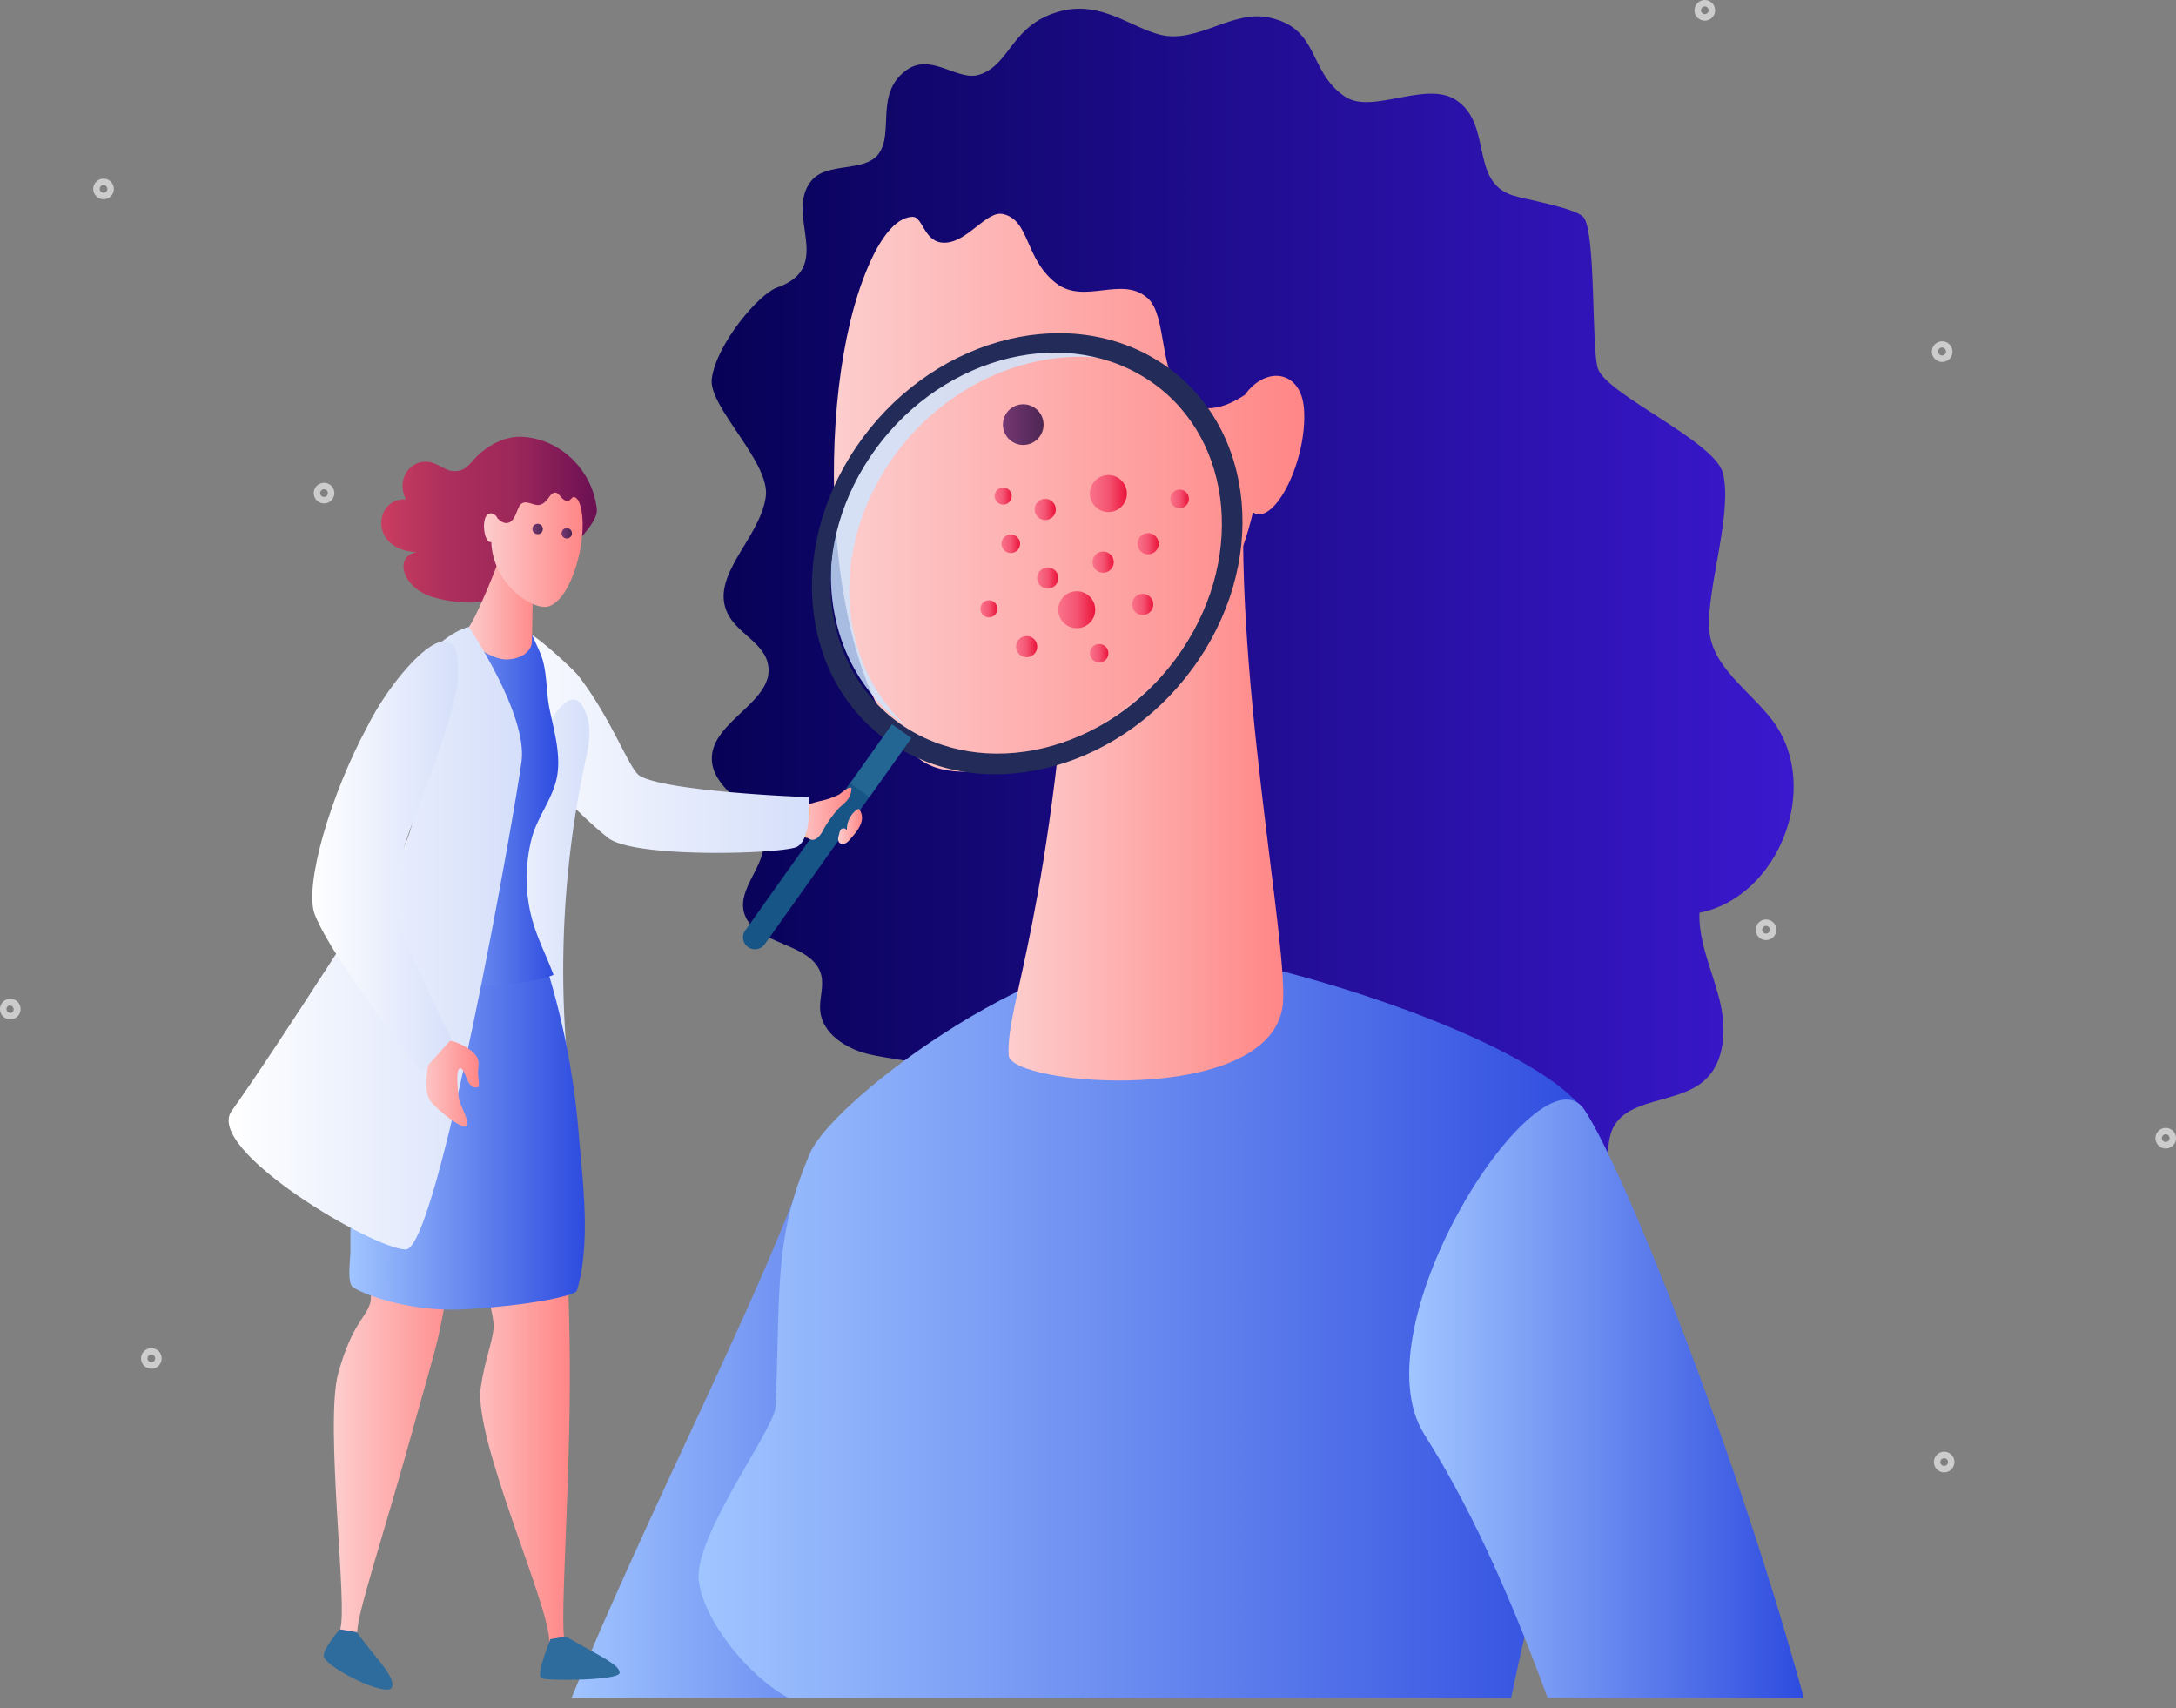 <svg xmlns="http://www.w3.org/2000/svg" xmlns:xlink="http://www.w3.org/1999/xlink" viewBox="0 0 634.79 498.19"><rect x="0" y="0" width="634.79" height="498.19" fill="#808080" stroke="none"/><defs><style>.cls-1{fill:none;}.cls-2{opacity:0.6;}.cls-3{fill:#fff;}.cls-4{clip-path:url(#clip-path);}.cls-5{fill:url(#linear-gradient);}.cls-6{fill:url(#linear-gradient-2);}.cls-7{fill:url(#linear-gradient-3);}.cls-8{fill:url(#linear-gradient-4);}.cls-9{fill:url(#linear-gradient-5);}.cls-10{fill:url(#linear-gradient-6);}.cls-11{fill:url(#linear-gradient-7);}.cls-12{fill:url(#linear-gradient-8);}.cls-13{fill:url(#linear-gradient-9);}.cls-14{fill:url(#linear-gradient-10);}.cls-15{fill:url(#linear-gradient-11);}.cls-16{fill:url(#linear-gradient-12);}.cls-17{fill:url(#linear-gradient-13);}.cls-18{fill:url(#linear-gradient-14);}.cls-19{fill:url(#linear-gradient-15);}.cls-20{fill:url(#linear-gradient-16);}.cls-21{fill:url(#linear-gradient-17);}.cls-22{fill:url(#linear-gradient-18);}.cls-23{fill:url(#linear-gradient-19);}.cls-24{fill:url(#linear-gradient-20);}.cls-25{fill:url(#linear-gradient-21);}.cls-26{fill:#cde5fe;opacity:0.81;}.cls-27{fill:#232b59;}.cls-28{fill:#185587;}.cls-29{fill:#246693;}.cls-30{fill:url(#linear-gradient-22);}.cls-31{fill:url(#linear-gradient-23);}.cls-32{fill:#f7b690;}.cls-33{fill:url(#linear-gradient-24);}.cls-34{fill:url(#linear-gradient-25);}.cls-35{fill:url(#linear-gradient-26);}.cls-36{fill:#2e6c9e;}.cls-37{fill:#f7f6f1;}.cls-38{fill:url(#linear-gradient-27);}.cls-39{fill:url(#linear-gradient-28);}.cls-40{fill:url(#linear-gradient-29);}.cls-41{fill:url(#linear-gradient-30);}.cls-42{fill:url(#linear-gradient-31);}.cls-43{fill:url(#linear-gradient-32);}.cls-44{fill:url(#linear-gradient-33);}.cls-45{fill:url(#linear-gradient-34);}.cls-46{fill:url(#linear-gradient-35);}.cls-47{fill:url(#linear-gradient-36);}</style><clipPath id="clip-path" transform="translate(0 -29.04)"><rect class="cls-1" x="151.19" width="409.11" height="524.25"/></clipPath><linearGradient id="linear-gradient" x1="207.6" y1="218.84" x2="523.27" y2="218.84" gradientUnits="userSpaceOnUse"><stop offset="0" stop-color="#070256"/><stop offset="1" stop-color="#3a18ce"/></linearGradient><linearGradient id="linear-gradient-2" x1="165.85" y1="444.89" x2="317.21" y2="444.89" gradientUnits="userSpaceOnUse"><stop offset="0" stop-color="#a1c5ff"/><stop offset="1" stop-color="#2d4bdf"/></linearGradient><linearGradient id="linear-gradient-3" x1="203.77" y1="416.66" x2="468.44" y2="416.66" xlink:href="#linear-gradient-2"/><linearGradient id="linear-gradient-4" x1="294.2" y1="253.93" x2="374.36" y2="253.93" gradientUnits="userSpaceOnUse"><stop offset="0" stop-color="#fdcdcd"/><stop offset="1" stop-color="#ff8686"/></linearGradient><linearGradient id="linear-gradient-5" x1="243.25" y1="172.78" x2="380.49" y2="172.78" xlink:href="#linear-gradient-4"/><linearGradient id="linear-gradient-6" x1="411.12" y1="438.43" x2="526.83" y2="438.43" xlink:href="#linear-gradient-2"/><linearGradient id="linear-gradient-7" x1="317.96" y1="173.01" x2="328.73" y2="173.01" gradientUnits="userSpaceOnUse"><stop offset="0" stop-color="#f9738a"/><stop offset="0.51" stop-color="#f45371"/><stop offset="1" stop-color="#eb133b"/></linearGradient><linearGradient id="linear-gradient-8" x1="308.72" y1="206.87" x2="319.5" y2="206.87" xlink:href="#linear-gradient-7"/><linearGradient id="linear-gradient-9" x1="302.57" y1="197.64" x2="308.72" y2="197.64" xlink:href="#linear-gradient-7"/><linearGradient id="linear-gradient-10" x1="296.41" y1="217.65" x2="302.57" y2="217.65" xlink:href="#linear-gradient-7"/><linearGradient id="linear-gradient-11" x1="301.8" y1="177.63" x2="307.96" y2="177.63" xlink:href="#linear-gradient-7"/><linearGradient id="linear-gradient-12" x1="331.81" y1="187.63" x2="337.97" y2="187.63" xlink:href="#linear-gradient-7"/><linearGradient id="linear-gradient-13" x1="318.73" y1="193.02" x2="324.89" y2="193.02" xlink:href="#linear-gradient-7"/><linearGradient id="linear-gradient-14" x1="317.96" y1="190.53" x2="323.35" y2="190.53" xlink:href="#linear-gradient-7"/><linearGradient id="linear-gradient-15" x1="290.16" y1="144.69" x2="295.14" y2="144.69" xlink:href="#linear-gradient-7"/><linearGradient id="linear-gradient-16" x1="286" y1="177.59" x2="290.98" y2="177.59" xlink:href="#linear-gradient-7"/><linearGradient id="linear-gradient-17" x1="341.43" y1="174.55" x2="346.82" y2="174.55" xlink:href="#linear-gradient-7"/><linearGradient id="linear-gradient-18" x1="292.18" y1="187.63" x2="297.57" y2="187.63" xlink:href="#linear-gradient-7"/><linearGradient id="linear-gradient-19" x1="330.27" y1="205.33" x2="336.43" y2="205.33" xlink:href="#linear-gradient-7"/><linearGradient id="linear-gradient-20" x1="292.56" y1="123.85" x2="304.43" y2="123.85" gradientUnits="userSpaceOnUse"><stop offset="0" stop-color="#753772"/><stop offset="1" stop-color="#4d2653"/></linearGradient><linearGradient id="linear-gradient-21" x1="111.23" y1="180.62" x2="174.13" y2="180.62" gradientUnits="userSpaceOnUse"><stop offset="0" stop-color="#ca3d60"/><stop offset="0.3" stop-color="#ad2f5c"/><stop offset="0.62" stop-color="#9c275a"/><stop offset="1" stop-color="#6b1053"/></linearGradient><linearGradient id="linear-gradient-22" x1="244.51" y1="270.06" x2="251.47" y2="270.06" xlink:href="#linear-gradient-4"/><linearGradient id="linear-gradient-23" x1="231.8" y1="266.41" x2="248.35" y2="266.41" xlink:href="#linear-gradient-4"/><linearGradient id="linear-gradient-24" x1="136.97" y1="245.73" x2="236" y2="245.73" gradientUnits="userSpaceOnUse"><stop offset="0" stop-color="#fff"/><stop offset="1" stop-color="#d5dffa"/></linearGradient><linearGradient id="linear-gradient-25" x1="132.68" y1="441.73" x2="166.24" y2="441.73" xlink:href="#linear-gradient-4"/><linearGradient id="linear-gradient-26" x1="97.29" y1="436.91" x2="135.96" y2="436.91" xlink:href="#linear-gradient-4"/><linearGradient id="linear-gradient-27" x1="135.41" y1="312.36" x2="171.9" y2="312.36" xlink:href="#linear-gradient-24"/><linearGradient id="linear-gradient-28" x1="101.91" y1="351.72" x2="170.6" y2="351.72" xlink:href="#linear-gradient-2"/><linearGradient id="linear-gradient-29" x1="116.78" y1="263.52" x2="162.85" y2="263.52" xlink:href="#linear-gradient-2"/><linearGradient id="linear-gradient-30" x1="136.25" y1="201.61" x2="156.84" y2="201.61" xlink:href="#linear-gradient-4"/><linearGradient id="linear-gradient-31" x1="66.69" y1="302.71" x2="152.28" y2="302.71" xlink:href="#linear-gradient-24"/><linearGradient id="linear-gradient-32" x1="122.18" y1="344.73" x2="139.67" y2="344.73" xlink:href="#linear-gradient-4"/><linearGradient id="linear-gradient-33" x1="91.1" y1="278.87" x2="133.69" y2="278.87" xlink:href="#linear-gradient-24"/><linearGradient id="linear-gradient-34" x1="141.15" y1="189.37" x2="169.97" y2="189.37" xlink:href="#linear-gradient-4"/><linearGradient id="linear-gradient-35" x1="155.32" y1="154.3" x2="158.37" y2="154.3" xlink:href="#linear-gradient-20"/><linearGradient id="linear-gradient-36" x1="163.82" y1="155.55" x2="166.87" y2="155.55" xlink:href="#linear-gradient-20"/></defs><g id="レイヤー_2" data-name="レイヤー 2"><g id="MV"><g class="cls-2"><path class="cls-3" d="M97.2,171.5a3,3,0,1,1-4-1.31A3,3,0,0,1,97.2,171.5Zm-3.68,1.87a1.14,1.14,0,0,0,1.52.49,1.12,1.12,0,1,0-1.52-.49Z" transform="translate(0 -29.04)"/><path class="cls-3" d="M391.74,143.26a3,3,0,1,1-4-1.31A3,3,0,0,1,391.74,143.26Zm-3.67,1.87a1.12,1.12,0,1,0,.49-1.51A1.12,1.12,0,0,0,388.07,145.13Z" transform="translate(0 -29.04)"/><path class="cls-3" d="M32.88,82.79a3,3,0,1,1-4-1.32A3,3,0,0,1,32.88,82.79Zm-3.67,1.87a1.12,1.12,0,1,0,.49-1.52A1.14,1.14,0,0,0,29.21,84.66Z" transform="translate(0 -29.04)"/><path class="cls-3" d="M46.82,423.89a3,3,0,1,1-4-1.31A3,3,0,0,1,46.82,423.89Zm-3.68,1.87a1.14,1.14,0,0,0,1.52.49,1.12,1.12,0,1,0-1.52-.49Z" transform="translate(0 -29.04)"/><path class="cls-3" d="M115.74,322a3,3,0,1,1-4-1.32A3,3,0,0,1,115.74,322Zm-3.68,1.86a1.13,1.13,0,1,0,2-1,1.13,1.13,0,0,0-2,1Z" transform="translate(0 -29.04)"/><path class="cls-3" d="M517.86,298.87a3,3,0,1,1-4-1.32A3,3,0,0,1,517.86,298.87Zm-3.67,1.87a1.12,1.12,0,1,0,.49-1.52A1.14,1.14,0,0,0,514.19,300.74Z" transform="translate(0 -29.04)"/><path class="cls-3" d="M298.88,359.65a3,3,0,1,1-4-1.31A3,3,0,0,1,298.88,359.65Zm-3.68,1.87a1.13,1.13,0,1,0,.5-1.51A1.12,1.12,0,0,0,295.2,361.52Z" transform="translate(0 -29.04)"/><path class="cls-3" d="M634.46,359.65a3,3,0,1,1-4-1.31A3,3,0,0,1,634.46,359.65Zm-3.67,1.87a1.12,1.12,0,1,0,.49-1.51A1.13,1.13,0,0,0,630.79,361.52Z" transform="translate(0 -29.04)"/><path class="cls-3" d="M569.83,454.12a3,3,0,1,1-4-1.32A3,3,0,0,1,569.83,454.12ZM566.16,456a1.12,1.12,0,1,0,.49-1.51A1.12,1.12,0,0,0,566.16,456Z" transform="translate(0 -29.04)"/><path class="cls-3" d="M5.67,322a3,3,0,1,1-4-1.32A3,3,0,0,1,5.67,322ZM2,323.87a1.12,1.12,0,0,0,1.51.5,1.13,1.13,0,0,0-1-2A1.12,1.12,0,0,0,2,323.87Z" transform="translate(0 -29.04)"/><path class="cls-3" d="M260.5,96.55a3,3,0,1,1-4-1.32A3,3,0,0,1,260.5,96.55Zm-3.67,1.87a1.12,1.12,0,1,0,.49-1.52A1.14,1.14,0,0,0,256.83,98.42Z" transform="translate(0 -29.04)"/><path class="cls-3" d="M569.24,130.23a3,3,0,1,1-4-1.31A3,3,0,0,1,569.24,130.23Zm-3.67,1.87a1.12,1.12,0,0,0,1.51.5,1.14,1.14,0,0,0,.49-1.52,1.12,1.12,0,1,0-2,1Z" transform="translate(0 -29.04)"/><path class="cls-3" d="M500,30.68a3,3,0,1,1-4-1.32A3,3,0,0,1,500,30.68Zm-3.67,1.87a1.12,1.12,0,1,0,.49-1.52A1.14,1.14,0,0,0,496.33,32.55Z" transform="translate(0 -29.04)"/></g><g class="cls-4"><g id="character6"><path class="cls-5" d="M207.64,139.49c1.35-10.1,13.67-24.67,19-26.56,17.09-6,2.17-21,9.91-31,4.54-5.83,15.61-2.44,19.74-8,4.64-6.23-1.21-17.66,8.11-24.42,7.33-5.32,15,3.47,21.45,1.26C295,47.69,295,35.91,309.63,32.23c11.63-2.94,20.3,4.81,28.82,6.93,10.89,2.71,21-7.39,31.87-5,14.74,3.24,11.13,15.58,21.95,23,7.93,5.45,23.7-4.8,32.54,1.08,10.7,7.13,3.86,23.53,16.32,27.75,3.37,1.14,18.54,3.67,20.81,6.41,3.71,4.48,2.27,38.72,4.22,44.19,2.72,7.62,34.17,21.18,36.46,30.47,2.89,11.76-4.77,33.47-4,45.55.71,11.06,11.95,17.88,18.58,26.75,14.23,19.06,1.88,51.26-21.45,55.92-.24,8.63,3.68,16.75,5.81,25.11s1.93,18.53-4.68,24.08c-7.87,6.63-22.37,4.64-26.53,14-1.13,2.56-1.14,5.45-1.48,8.23-2,16.39-15.89,29.43-31.46,34.95s-32.58,4.85-49,3.36c-53.13-4.82-78.33-11.31-91-28.05-9-11.87-11.78-29.46-25.14-36-5.94-2.92-12.85-2.93-19.27-4.55s-13.13-6-13.73-12.55c-.32-3.46,1.13-7,.31-10.36-2.4-9.81-20-8.59-22.56-18.37-1.81-7,6.1-13.29,5.76-20.53-.45-9.76-15-14.39-15.13-24.16-.18-11.22,18.73-16.81,16.37-27.78-1.32-6.13-8.77-8.87-11.64-14.44-5.69-11.07,9.22-21.89,11-34.2C224.92,164,206.55,147.69,207.64,139.49Z" transform="translate(0 -29.04)"/><path class="cls-6" d="M291.7,464.64c-25.57-59.47-51-112.53-55.31-99.41-12.78,38.85-46.27,101.86-70.54,161.19,37.34.75,70.6-1.91,151.36-.71C309.26,506.21,300.47,485.05,291.7,464.64Z" transform="translate(0 -29.04)"/><path class="cls-7" d="M345.72,306.51c-38.4-5.3-102.47,43-109.33,58.72-11,25.19-8.6,40.75-10.17,74.24-.29,6.27-23.71,37.56-22.39,50.38,1.2,11.72,14.65,28.25,26,34.32,0,2.87,141.4,1.22,210.39,3.05C455.57,453,478.08,386,464,356,454.39,335.66,383.36,311.71,345.72,306.51Z" transform="translate(0 -29.04)"/><path class="cls-8" d="M313.49,191.74c-6.24,105.08-20.19,130-19.24,145.13.55,8.81,75.26,15,79.87-14,2.48-15.61-15.37-101.44-10.69-159.18C338.19,168.33,315.15,163.81,313.49,191.74Z" transform="translate(0 -29.04)"/><path class="cls-9" d="M251.66,110.79c-15,40.57-10.31,121.78,17.4,140.25,18.72,12.49,82.41-13,96.45-72.56,6.24,4.16,16-15.34,14.89-30.24-.85-11.12-11-12.7-17.28-4-4.49,2.93-11.65,6.39-17.38,1.17-7.8-7.12-5.17-24.24-10.92-29.39-7.54-6.77-18.47,2.08-26.79-4.42-9.16-7.16-7.56-18.34-15.41-20.12-4.88-1.11-10.39,8.38-17.16,8.35-6,0-6.12-7.64-9.3-7.55C261.14,92.45,256.07,98.88,251.66,110.79Z" transform="translate(0 -29.04)"/><path class="cls-10" d="M462.21,352.72c11.64,17.56,44.54,99.91,64.62,173.77-31.89.23-53.17-.21-74.31.63-10-27.53-21.81-55.72-37-79.69C395.51,415.76,449.23,333.12,462.21,352.72Z" transform="translate(0 -29.04)"/><path class="cls-11" d="M328.73,173a5.39,5.39,0,1,1-5.38-5.39A5.38,5.38,0,0,1,328.73,173Z" transform="translate(0 -29.04)"/><path class="cls-12" d="M319.5,206.87a5.39,5.39,0,1,1-5.39-5.38A5.39,5.39,0,0,1,319.5,206.87Z" transform="translate(0 -29.04)"/><path class="cls-13" d="M308.72,197.64a3.08,3.08,0,1,1-3.07-3.08A3.07,3.07,0,0,1,308.72,197.64Z" transform="translate(0 -29.04)"/><path class="cls-14" d="M302.57,217.65a3.08,3.08,0,1,1-3.08-3.08A3.08,3.08,0,0,1,302.57,217.65Z" transform="translate(0 -29.04)"/><path class="cls-15" d="M308,177.63a3.08,3.08,0,1,1-3.08-3.08A3.08,3.08,0,0,1,308,177.63Z" transform="translate(0 -29.04)"/><path class="cls-16" d="M338,187.63a3.08,3.08,0,1,1-3.08-3.07A3.08,3.08,0,0,1,338,187.63Z" transform="translate(0 -29.04)"/><path class="cls-17" d="M324.89,193a3.08,3.08,0,1,1-3.08-3.08A3.08,3.08,0,0,1,324.89,193Z" transform="translate(0 -29.04)"/><circle class="cls-18" cx="320.65" cy="190.53" r="2.69"/><circle class="cls-19" cx="292.65" cy="144.69" r="2.49"/><circle class="cls-20" cx="288.49" cy="177.59" r="2.49"/><path class="cls-21" d="M346.82,174.55a2.7,2.7,0,1,1-2.69-2.69A2.69,2.69,0,0,1,346.82,174.55Z" transform="translate(0 -29.04)"/><path class="cls-22" d="M297.57,187.63a2.7,2.7,0,1,1-2.7-2.69A2.7,2.7,0,0,1,297.57,187.63Z" transform="translate(0 -29.04)"/><path class="cls-23" d="M336.43,205.33a3.08,3.08,0,1,1-3.08-3.07A3.07,3.07,0,0,1,336.43,205.33Z" transform="translate(0 -29.04)"/></g></g><circle class="cls-24" cx="298.5" cy="123.85" r="5.93"/><path class="cls-25" d="M174.11,177.56C172.84,166,163.35,157,152.25,156.44c-4.39-.2-8.76,1.86-12.16,4.78-3,2.57-4,5.85-8.51,5.15-2.22-.35-4.28-2.69-7.52-2.66-4.89.06-8.43,5.47-5.65,11-9.27-.58-10.9,14.75,3.11,15.39-6.86,1.29-4,10.56,4.74,13.09,9.09,2.64,18.54,2.23,26.43-2.9C157,197.51,174.76,183.48,174.11,177.56Z" transform="translate(0 -29.04)"/><path class="cls-26" d="M259.5,164c19.66-29.18,57.14-39.51,83.71-23.07.73.45,1.44.92,2.15,1.41a49.49,49.49,0,0,0-7.51-5.68c-26.57-16.44-64-6.11-83.71,23.07-19.12,28.38-14.36,64.13,10.35,81.2C244.55,222.64,241.85,190.17,259.5,164Z" transform="translate(0 -29.04)"/><path class="cls-27" d="M261.66,246.92c27.64,17.1,67,5.73,88-25.41s15.59-70.23-12-87.33-67.05-5.72-88,25.41S234,229.83,261.66,246.92Zm3.17-5.29c-25.12-15.55-30-51.09-10.95-79.4s54.9-38.64,80-23.1,30,51.09,11,79.39S290,257.17,264.83,241.63Z" transform="translate(0 -29.04)"/><path class="cls-28" d="M223.07,304.46l30.41-42.78a3.47,3.47,0,0,0-.82-4.85h0a3.48,3.48,0,0,0-4.85.82L217.4,300.43a3.47,3.47,0,0,0,.82,4.85h0A3.49,3.49,0,0,0,223.07,304.46Z" transform="translate(0 -29.04)"/><rect class="cls-29" x="246.4" y="247.4" width="21.08" height="6.96" transform="translate(610.29 157.81) rotate(125.41)"/><path class="cls-30" d="M245.84,275.18l.22,0c1.07-.12,1.86-1.28,2.42-1.91,2.37-2.69,4.14-5.47,2.09-8.31a2.6,2.6,0,0,0-1.29.81,7.2,7.2,0,0,0-2.22,5.39,1.4,1.4,0,0,0-1.09-.53c-.65.07-.94.72-1.07,1.23s-.21.87-.31,1.3C244.38,274,244.53,275.2,245.84,275.18Z" transform="translate(0 -29.04)"/><path class="cls-31" d="M246.75,259.32a21.75,21.75,0,0,0-1.87,1.41,22.73,22.73,0,0,1-5.87,2c-2.17.59-4.67,1.21-6.45,2.66-1.95,1.6.4,3.27,1,5.35a4.56,4.56,0,0,0,3.22,3.24c1.54.22,2.79-1.54,3.74-3.52a37.45,37.45,0,0,1,3.34-4.73c.95-1.29,2.35-2.12,3.34-3.35a5.65,5.65,0,0,0,1.18-3.33C248.31,258.48,247.55,258.8,246.75,259.32Z" transform="translate(0 -29.04)"/><path class="cls-32" d="M235.11,273.35l.28.2a34.24,34.24,0,0,1,0-3.51c.1-2.3,1.49-3.52.91-5.7-.67.79-2.29,0-2.64,0-2.86-.11-16.38.1-12.55,4.22S233.75,272.16,235.11,273.35Z" transform="translate(0 -29.04)"/><path class="cls-33" d="M232.56,276c-3.65,2.09-47.63,3.56-55.27-2.64-8.15-6.61-12.76-12.26-19.48-17.8-7.47-6.16-15.45-11.08-19.54-20.18a12.51,12.51,0,0,1-.91-8.47c1-3.5,3.95-6.06,6.78-8.36,2.57-2.09,6.74-5.59,10-4.79,2.36.59,13,10.41,14.54,12.33,9.87,12.78,14.86,27.33,17.91,29.21,7.55,4.67,49.9,6.39,49.32,6.18C235.86,261.49,237.05,273.45,232.56,276Z" transform="translate(0 -29.04)"/><path class="cls-34" d="M165.05,370.64c-.29,5.78.75,30.47,1.09,48.12.76,38.48-3.07,83.21-1.39,89,2.46,8.49-4.35,6.08-4.5-.11-.27-11.24-22.1-58.78-20-73.88,1.1-7.9,3.43-13,3.78-17.76s-11.36-45.87-11.36-45.87Z" transform="translate(0 -29.04)"/><path class="cls-35" d="M136,372.32c-1.46,5.55-4.28,28.82-8,46-1.15,5.31-5.14,18.85-7.74,28.28-7.79,28.29-16.39,54-16,58.56.68,8.9-7.48,4.68-5.06-.88s-4.58-60.19-.51-74.77,8-15.87,9.32-20.44-3.4-45.49-3.4-45.49Z" transform="translate(0 -29.04)"/><path class="cls-36" d="M165.05,506.39c10.17,5.79,15.7,8.23,15.71,10.55s-21,2.42-22.8,1.61,2.63-11.42,2.63-11.42Z" transform="translate(0 -29.04)"/><path class="cls-36" d="M104.17,505.13c3.72,5.66,11.53,13,10.16,16.07s-18.75-5.48-19.87-8.94c-.59-1.86,4.65-8,4.65-8Z" transform="translate(0 -29.04)"/><path class="cls-37" d="M163.49,371.75c.7,1.52,1.43,3,2.17,4.53-1.67.24-3.37.46-5.1.64a41.4,41.4,0,0,0,.39-4.21A8.17,8.17,0,0,0,163.49,371.75Z" transform="translate(0 -29.04)"/><path class="cls-38" d="M163.22,385.91c-9.1,3.3-18.46,6.4-27.81,5.63,2.93-14.94,5.66-29.59,7.53-44.7,3-24.46,5.88-48.95,9.22-73.38,1.08-7.9,1.68-16.42,4-24.11,1.38-4.65,7.71-18.76,12.36-15.9,1.08.67,2.08,2.27,2.89,5.13,1.16,4.07.17,8.57-.74,12.82a291.7,291.7,0,0,0-6,75.27c.52,10.21,1.86,20.5,2.2,30.68a58.32,58.32,0,0,0,2.48,16.43c1.71,5.54,1.59,9.32-4.3,11.47Z" transform="translate(0 -29.04)"/><path class="cls-39" d="M169.91,372c.94,11.3,1.35,23.33-1.59,33.42-.51,1.75-15.57,4.55-32.81,5.52s-31.86-5.36-32.88-6.8c-1.31-1.85-.42-7.89-.41-10,0-6,0-12,.37-18,.8-14.12,1.67-29.35,4.74-43.2,2.7-12.15,7.79-24,16.15-32.3,7.13-7.1,18.12-11.25,26.21-5.59,5.22,3.66,7.91,10.41,10,16.88a224.71,224.71,0,0,1,9.13,47.81C169.14,363.62,169.56,367.77,169.91,372Z" transform="translate(0 -29.04)"/><path class="cls-40" d="M136.77,211.94c-3.84.94-9.7,6.35-12.22,10.27-1.66,2.59,5,33.75-5.19,56.28-2.2,4.85-6.16,26,4.43,34.13s38,1.46,37.65.67c-2.51-6.68-5.31-11.63-6.79-18.47A46.65,46.65,0,0,1,155,274c1.57-6.47,6-11.51,7.39-17.94s-.69-13.55-2-19.85c-1-4.58-.77-9.25-1.85-13.83-.64-2.74-2.2-5.47-3.26-8.07C153.42,209.79,147,209.47,136.77,211.94Z" transform="translate(0 -29.04)"/><path class="cls-41" d="M148.26,184.45c-2.58,8.85-9.48,25-11.49,27.49-2.83,3.55,6.63,9.73,11.26,9.45s6.5-2.54,7-4.22-.24-15.58,1.62-27.79C158.16,179.65,149.32,180.85,148.26,184.45Z" transform="translate(0 -29.04)"/><path class="cls-42" d="M136.77,211.94c-4.18.68-13.11,7.3-15.29,13.45-4.45,12.56,4.84,36.34-4.41,51.91-3.21,5.41-36.42,57.55-49.49,75.76-8.07,11.25,41.46,40.43,50.8,40.42s32-128.61,33.77-142.4S136.77,211.94,136.77,211.94Z" transform="translate(0 -29.04)"/><path class="cls-43" d="M122.18,336.56a19.35,19.35,0,0,1,2.58,1.35c.85.66-1.85,8.37.78,12.23,1,1.54,7.58,7.24,10,7.51s-1.29-6.33-1.58-7.73-1.29-9.75.42-9.25,1.72,6.44,5.07,5.44c.5-.14.12-1.95,0-4-.05-1.25.37-2.71,0-4.05-.82-2.88-6.88-5.57-8.39-5.44a3.72,3.72,0,0,1-1.33-.78Z" transform="translate(0 -29.04)"/><path class="cls-44" d="M107.11,241.05C96.5,260.68,88.5,287.57,91.89,295.94c5.75,14.23,31.23,45.73,31.23,45.73l8.66-9.58s-15.67-30.26-17.36-40.88c-1.4-8.77,17.49-47.26,19-63.2C136,201.73,115.19,224.71,107.11,241.05Z" transform="translate(0 -29.04)"/><path class="cls-45" d="M169.69,178.3c1.46,8.81-2.86,25-9.37,27.52-4.4,1.72-16.57-6.11-17-18.71-1.47.58-2.7-3.76-1.85-6.72.63-2.2,2.8-2.09,3.75-.06.81.78,2.15,1.78,3.56,1,1.91-1.11,2.07-4.67,3.47-5.46,1.85-1.05,3.75,1.2,5.75.24,2.19-1.05,2.32-3.37,4-3.4,1.06,0,1.81,2.13,3.22,2.41,1.24.25,1.58-1.28,2.24-1.13C168.48,174.2,169.27,175.71,169.69,178.3Z" transform="translate(0 -29.04)"/><circle class="cls-46" cx="156.84" cy="154.3" r="1.52"/><circle class="cls-47" cx="165.34" cy="155.55" r="1.52"/></g></g></svg>